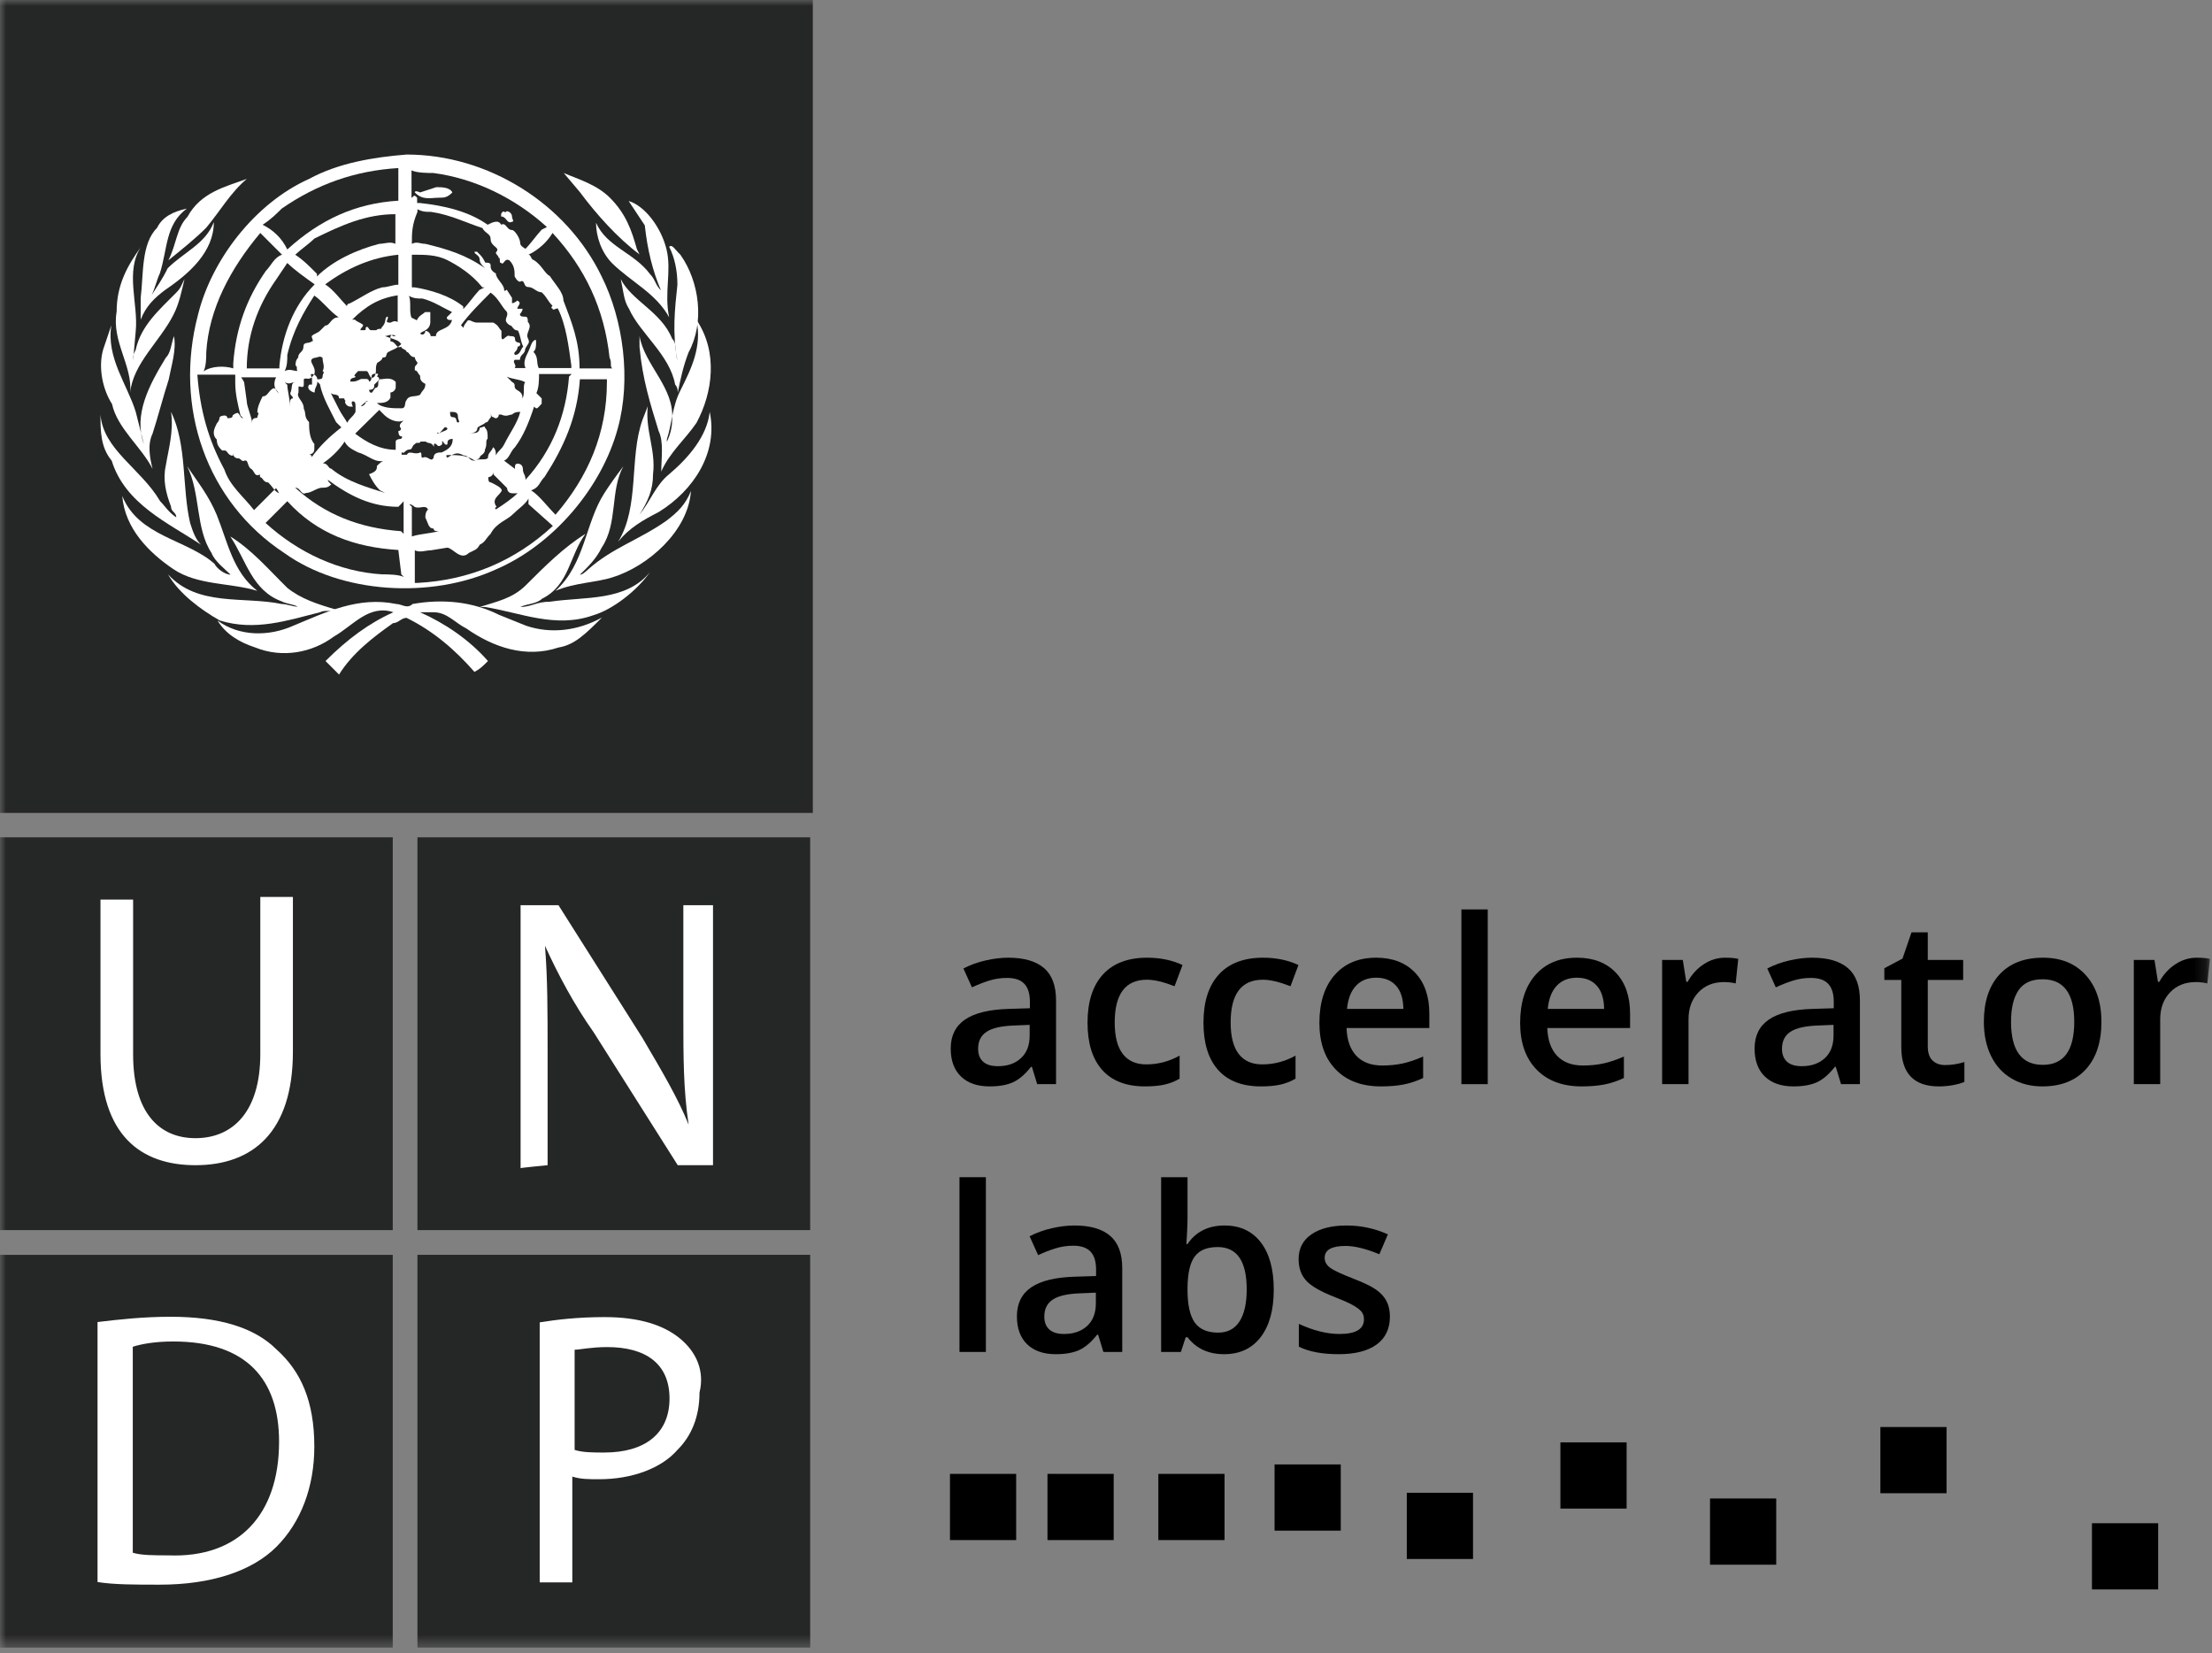 <?xml version="1.0" encoding="UTF-8"?>
<svg width="182px" height="136px" viewBox="0 0 182 136" version="1.1" xmlns="http://www.w3.org/2000/svg" xmlns:xlink="http://www.w3.org/1999/xlink">
    <rect x="0" y="0" width="182" height="136" fill="#808080" stroke="none"/>
    <!-- Generator: Sketch 52.3 (67297) - http://www.bohemiancoding.com/sketch -->
    <title>Group 60</title>
    <desc>Created with Sketch.</desc>
    <defs>
        <polygon id="path-1" points="0 135.547 181.831 135.547 181.831 0 0 0"></polygon>
    </defs>
    <g id="Karakoram-Web-Design" stroke="none" stroke-width="1" fill="none" fill-rule="evenodd">
        <g id="KARAKORAM-PROJECTS" transform="translate(-1105, -1895)">
            <g id="Group-60" transform="translate(1105, 1895)">
                <path d="M82.105,87.714 C82.893,87.714 83.526,87.494 84.003,87.053 C84.48,86.613 84.719,85.995 84.719,85.201 L84.719,84.314 L83.407,84.369 C82.385,84.406 81.641,84.577 81.176,84.882 C80.711,85.187 80.479,85.654 80.479,86.282 C80.479,86.738 80.614,87.09 80.885,87.34 C81.156,87.589 81.563,87.714 82.105,87.714 Z M85.338,89.192 L84.904,87.769 L84.83,87.769 C84.337,88.391 83.842,88.815 83.343,89.04 C82.844,89.264 82.203,89.377 81.421,89.377 C80.417,89.377 79.633,89.106 79.07,88.564 C78.506,88.022 78.224,87.255 78.224,86.263 C78.224,85.21 78.615,84.416 79.398,83.88 C80.18,83.344 81.371,83.051 82.973,83.002 L84.738,82.947 L84.738,82.401 C84.738,81.749 84.585,81.261 84.281,80.937 C83.975,80.614 83.503,80.452 82.862,80.452 C82.339,80.452 81.837,80.529 81.356,80.683 C80.876,80.837 80.414,81.019 79.97,81.228 L79.268,79.676 C79.823,79.387 80.429,79.167 81.088,79.016 C81.747,78.865 82.369,78.789 82.954,78.789 C84.254,78.789 85.235,79.073 85.897,79.639 C86.559,80.206 86.89,81.096 86.89,82.309 L86.89,89.192 L85.338,89.192 Z" id="Fill-1" fill="#000000"></path>
                <path d="M94.211,89.377 C92.665,89.377 91.49,88.926 90.686,88.023 C89.883,87.121 89.481,85.826 89.481,84.138 C89.481,82.42 89.901,81.099 90.743,80.175 C91.582,79.251 92.798,78.789 94.387,78.789 C95.465,78.789 96.434,78.989 97.297,79.39 L96.641,81.136 C95.723,80.779 94.966,80.6 94.368,80.6 C92.6,80.6 91.717,81.773 91.717,84.12 C91.717,85.265 91.937,86.126 92.377,86.702 C92.817,87.278 93.463,87.566 94.313,87.566 C95.28,87.566 96.195,87.326 97.056,86.845 L97.056,88.739 C96.668,88.967 96.254,89.13 95.814,89.229 C95.374,89.327 94.84,89.377 94.211,89.377" id="Fill-3" fill="#000000"></path>
                <path d="M103.75,89.377 C102.204,89.377 101.029,88.926 100.225,88.023 C99.422,87.121 99.02,85.826 99.02,84.138 C99.02,82.42 99.44,81.099 100.281,80.175 C101.121,79.251 102.337,78.789 103.926,78.789 C105.003,78.789 105.973,78.989 106.836,79.39 L106.18,81.136 C105.262,80.779 104.505,80.6 103.907,80.6 C102.139,80.6 101.256,81.773 101.256,84.12 C101.256,85.265 101.476,86.126 101.916,86.702 C102.356,87.278 103.002,87.566 103.852,87.566 C104.819,87.566 105.733,87.326 106.595,86.845 L106.595,88.739 C106.207,88.967 105.793,89.13 105.353,89.229 C104.912,89.327 104.378,89.377 103.75,89.377" id="Fill-5" fill="#000000"></path>
                <path d="M113.233,80.434 C112.543,80.434 111.99,80.652 111.575,81.09 C111.159,81.527 110.91,82.164 110.831,83.002 L115.469,83.002 C115.456,82.158 115.252,81.519 114.859,81.085 C114.465,80.651 113.922,80.434 113.233,80.434 M113.63,89.377 C112.04,89.377 110.798,88.913 109.902,87.986 C109.006,87.059 108.558,85.783 108.558,84.157 C108.558,82.488 108.973,81.176 109.805,80.221 C110.636,79.267 111.779,78.789 113.233,78.789 C114.581,78.789 115.647,79.199 116.43,80.018 C117.211,80.837 117.603,81.964 117.603,83.399 L117.603,84.573 L110.793,84.573 C110.825,85.564 111.093,86.327 111.597,86.859 C112.102,87.392 112.814,87.658 113.731,87.658 C114.335,87.658 114.897,87.601 115.418,87.487 C115.938,87.374 116.496,87.184 117.094,86.919 L117.094,88.684 C116.564,88.936 116.029,89.115 115.487,89.22 C114.945,89.324 114.326,89.377 113.63,89.377" id="Fill-7" fill="#000000"></path>
                <mask id="mask-2" fill="white">
                    <use xlink:href="#path-1"></use>
                </mask>
                <g id="Clip-10"></g>
                <polygon id="Fill-9" fill="#000000" mask="url(#mask-2)" points="120.24 89.192 122.41 89.192 122.41 74.817 120.24 74.817"></polygon>
                <path d="M129.75,80.434 C129.06,80.434 128.508,80.652 128.092,81.09 C127.676,81.527 127.428,82.164 127.348,83.002 L131.986,83.002 C131.973,82.158 131.77,81.519 131.376,81.085 C130.982,80.651 130.44,80.434 129.75,80.434 M130.148,89.377 C128.558,89.377 127.316,88.913 126.42,87.986 C125.524,87.059 125.075,85.783 125.075,84.157 C125.075,82.488 125.491,81.176 126.323,80.221 C127.154,79.267 128.297,78.789 129.75,78.789 C131.099,78.789 132.165,79.199 132.947,80.018 C133.729,80.837 134.12,81.964 134.12,83.399 L134.12,84.573 L127.311,84.573 C127.342,85.564 127.61,86.327 128.115,86.859 C128.62,87.392 129.331,87.658 130.249,87.658 C130.853,87.658 131.415,87.601 131.935,87.487 C132.456,87.374 133.014,87.184 133.612,86.919 L133.612,88.684 C133.082,88.936 132.547,89.115 132.005,89.22 C131.463,89.324 130.844,89.377 130.148,89.377" id="Fill-11" fill="#000000" mask="url(#mask-2)"></path>
                <path d="M141.94,78.789 C142.377,78.789 142.738,78.82 143.021,78.882 L142.809,80.905 C142.5,80.831 142.18,80.794 141.847,80.794 C140.98,80.794 140.275,81.077 139.737,81.644 C139.198,82.211 138.929,82.947 138.929,83.852 L138.929,89.192 L136.757,89.192 L136.757,78.974 L138.457,78.974 L138.744,80.776 L138.855,80.776 C139.193,80.166 139.636,79.682 140.18,79.325 C140.725,78.968 141.312,78.789 141.94,78.789" id="Fill-12" fill="#000000" mask="url(#mask-2)"></path>
                <path d="M148.245,87.714 C149.033,87.714 149.666,87.494 150.144,87.053 C150.621,86.613 150.86,85.995 150.86,85.201 L150.86,84.314 L149.548,84.369 C148.526,84.406 147.781,84.577 147.317,84.882 C146.852,85.187 146.619,85.654 146.619,86.282 C146.619,86.738 146.755,87.09 147.026,87.34 C147.297,87.589 147.703,87.714 148.245,87.714 Z M151.479,89.192 L151.045,87.769 L150.97,87.769 C150.478,88.391 149.982,88.815 149.483,89.04 C148.984,89.264 148.343,89.377 147.562,89.377 C146.557,89.377 145.774,89.106 145.21,88.564 C144.647,88.022 144.365,87.255 144.365,86.263 C144.365,85.21 144.756,84.416 145.538,83.88 C146.32,83.344 147.512,83.051 149.113,83.002 L150.878,82.947 L150.878,82.401 C150.878,81.749 150.726,81.261 150.421,80.937 C150.116,80.614 149.643,80.452 149.003,80.452 C148.479,80.452 147.977,80.529 147.497,80.683 C147.016,80.837 146.554,81.019 146.111,81.228 L145.409,79.676 C145.963,79.387 146.57,79.167 147.229,79.016 C147.888,78.865 148.51,78.789 149.095,78.789 C150.395,78.789 151.376,79.073 152.038,79.639 C152.7,80.206 153.031,81.096 153.031,82.309 L153.031,89.192 L151.479,89.192 Z" id="Fill-13" fill="#000000" mask="url(#mask-2)"></path>
                <path d="M160.038,87.621 C160.568,87.621 161.097,87.538 161.627,87.372 L161.627,89.007 C161.387,89.112 161.077,89.199 160.698,89.27 C160.319,89.341 159.927,89.377 159.521,89.377 C157.463,89.377 156.435,88.293 156.435,86.124 L156.435,80.618 L155.04,80.618 L155.04,79.657 L156.536,78.863 L157.276,76.701 L158.615,76.701 L158.615,78.974 L161.525,78.974 L161.525,80.618 L158.615,80.618 L158.615,86.088 C158.615,86.611 158.746,86.998 159.007,87.247 C159.269,87.496 159.613,87.621 160.038,87.621" id="Fill-14" fill="#000000" mask="url(#mask-2)"></path>
                <path d="M165.465,84.065 C165.465,86.424 166.336,87.603 168.079,87.603 C169.804,87.603 170.666,86.424 170.666,84.065 C170.666,81.731 169.798,80.563 168.061,80.563 C167.149,80.563 166.489,80.865 166.079,81.469 C165.669,82.072 165.465,82.938 165.465,84.065 M172.902,84.065 C172.902,85.734 172.474,87.036 171.618,87.973 C170.762,88.909 169.57,89.377 168.042,89.377 C167.087,89.377 166.244,89.161 165.511,88.73 C164.778,88.299 164.214,87.68 163.82,86.873 C163.426,86.066 163.229,85.13 163.229,84.065 C163.229,82.408 163.654,81.115 164.504,80.184 C165.354,79.254 166.552,78.789 168.098,78.789 C169.576,78.789 170.746,79.265 171.608,80.217 C172.471,81.168 172.902,82.451 172.902,84.065" id="Fill-15" fill="#000000" mask="url(#mask-2)"></path>
                <path d="M180.75,78.789 C181.187,78.789 181.548,78.82 181.831,78.882 L181.618,80.905 C181.31,80.831 180.99,80.794 180.657,80.794 C179.789,80.794 179.085,81.077 178.547,81.644 C178.008,82.211 177.738,82.947 177.738,83.852 L177.738,89.192 L175.567,89.192 L175.567,78.974 L177.267,78.974 L177.553,80.776 L177.664,80.776 C178.003,80.166 178.445,79.682 178.99,79.325 C179.535,78.968 180.122,78.789 180.75,78.789" id="Fill-16" fill="#000000" mask="url(#mask-2)"></path>
                <polygon id="Fill-17" fill="#000000" mask="url(#mask-2)" points="78.945 111.223 81.116 111.223 81.116 96.847 78.945 96.847"></polygon>
                <path d="M87.55,109.745 C88.338,109.745 88.971,109.525 89.449,109.084 C89.926,108.644 90.165,108.026 90.165,107.232 L90.165,106.345 L88.853,106.4 C87.831,106.437 87.086,106.608 86.622,106.913 C86.157,107.218 85.924,107.685 85.924,108.313 C85.924,108.769 86.06,109.121 86.331,109.371 C86.602,109.62 87.008,109.745 87.55,109.745 Z M90.784,111.223 L90.35,109.8 L90.275,109.8 C89.783,110.422 89.287,110.846 88.788,111.071 C88.289,111.295 87.648,111.408 86.867,111.408 C85.862,111.408 85.079,111.137 84.515,110.595 C83.952,110.053 83.67,109.286 83.67,108.294 C83.67,107.241 84.061,106.447 84.843,105.911 C85.625,105.375 86.817,105.082 88.418,105.033 L90.183,104.978 L90.183,104.432 C90.183,103.78 90.031,103.292 89.726,102.968 C89.421,102.645 88.948,102.483 88.308,102.483 C87.784,102.483 87.282,102.56 86.802,102.714 C86.321,102.868 85.859,103.05 85.416,103.259 L84.714,101.707 C85.268,101.418 85.875,101.198 86.534,101.047 C87.193,100.896 87.815,100.82 88.4,100.82 C89.7,100.82 90.681,101.104 91.343,101.67 C92.005,102.237 92.336,103.127 92.336,104.34 L92.336,111.223 L90.784,111.223 Z" id="Fill-18" fill="#000000" mask="url(#mask-2)"></path>
                <path d="M100.193,102.594 C99.318,102.594 98.688,102.851 98.304,103.365 C97.918,103.88 97.72,104.741 97.707,105.948 L97.707,106.096 C97.707,107.34 97.905,108.241 98.299,108.798 C98.693,109.355 99.336,109.634 100.23,109.634 C100.999,109.634 101.583,109.329 101.98,108.719 C102.378,108.11 102.577,107.229 102.577,106.077 C102.577,103.755 101.782,102.594 100.193,102.594 M100.756,100.82 C102.031,100.82 103.024,101.282 103.736,102.206 C104.447,103.13 104.803,104.427 104.803,106.096 C104.803,107.771 104.443,109.075 103.722,110.008 C103.001,110.941 102,111.408 100.719,111.408 C99.426,111.408 98.422,110.943 97.707,110.013 L97.559,110.013 L97.162,111.223 L95.536,111.223 L95.536,96.848 L97.707,96.848 L97.707,100.266 C97.707,100.519 97.695,100.894 97.67,101.393 C97.646,101.892 97.627,102.209 97.615,102.345 L97.707,102.345 C98.397,101.328 99.413,100.82 100.756,100.82" id="Fill-19" fill="#000000" mask="url(#mask-2)"></path>
                <path d="M114.359,108.313 C114.359,109.311 113.996,110.076 113.269,110.609 C112.542,111.142 111.501,111.408 110.146,111.408 C108.785,111.408 107.692,111.202 106.867,110.789 L106.867,108.914 C108.068,109.468 109.185,109.745 110.22,109.745 C111.557,109.745 112.225,109.342 112.225,108.535 C112.225,108.276 112.151,108.061 112.003,107.888 C111.855,107.716 111.612,107.537 111.273,107.352 C110.935,107.167 110.464,106.958 109.86,106.724 C108.683,106.268 107.888,105.813 107.472,105.357 C107.056,104.901 106.848,104.31 106.848,103.583 C106.848,102.709 107.201,102.029 107.906,101.546 C108.611,101.062 109.57,100.821 110.784,100.821 C111.985,100.821 113.121,101.064 114.193,101.55 L113.491,103.186 C112.388,102.73 111.461,102.502 110.71,102.502 C109.564,102.502 108.992,102.829 108.992,103.481 C108.992,103.802 109.141,104.073 109.44,104.294 C109.738,104.516 110.39,104.821 111.393,105.209 C112.237,105.535 112.85,105.834 113.232,106.105 C113.614,106.376 113.897,106.689 114.082,107.043 C114.267,107.397 114.359,107.821 114.359,108.313" id="Fill-20" fill="#000000" mask="url(#mask-2)"></path>
                <polygon id="Fill-21" fill="#252726" mask="url(#mask-2)" points="0 101.2 32.315 101.2 32.315 68.885 0 68.885"></polygon>
                <path d="M8.268,74.009 L8.268,86.723 C8.268,93.419 11.603,95.859 16.076,95.859 C20.766,95.859 24.1,93.175 24.1,86.506 L24.1,73.792 L21.417,73.792 L21.417,86.723 C21.417,91.413 19.194,93.636 16.076,93.636 C13.175,93.636 10.952,91.63 10.952,86.723 L10.952,74.009 L8.268,74.009 Z" id="Fill-22" fill="#FFFFFF" mask="url(#mask-2)"></path>
                <polygon id="Fill-23" fill="#252726" mask="url(#mask-2)" points="34.347 101.2 66.662 101.2 66.662 68.885 34.347 68.885"></polygon>
                <path d="M45.056,95.859 L45.056,86.723 C45.056,83.144 45.056,80.488 44.839,77.804 C45.95,80.244 47.279,82.711 48.851,84.934 L55.764,95.859 L58.665,95.859 L58.665,74.469 L56.225,74.469 L56.225,83.605 C56.225,86.94 56.225,89.624 56.659,92.524 C55.764,90.301 54.436,88.078 52.863,85.395 L45.95,74.469 L42.833,74.469 L42.833,96.103 C42.806,96.076 45.056,95.859 45.056,95.859" id="Fill-24" fill="#FFFFFF" mask="url(#mask-2)"></path>
                <polygon id="Fill-25" fill="#252726" mask="url(#mask-2)" points="34.347 135.547 66.662 135.547 66.662 103.233 34.347 103.233"></polygon>
                <path d="M55.981,110.145 C54.653,109.034 52.647,108.356 49.746,108.356 C47.523,108.356 45.734,108.573 44.406,108.79 L44.406,130.179 L47.089,130.179 L47.089,121.477 C47.767,121.694 48.418,121.694 49.312,121.694 C51.996,121.694 54.436,120.799 55.764,119.254 C56.876,118.143 57.554,116.57 57.554,114.564 C57.987,112.802 57.309,111.257 55.981,110.145" id="Fill-26" fill="#FFFFFF" mask="url(#mask-2)"></path>
                <path d="M0,135.547 L32.315,135.547 L32.315,103.233 L0,103.233 L0,135.547 Z M49.719,119.498 C48.825,119.498 47.929,119.498 47.279,119.281 L47.279,111.04 C47.712,111.04 48.607,110.823 49.962,110.823 C53.08,110.823 55.087,112.151 55.087,115.052 C55.087,117.926 53.08,119.498 49.719,119.498 Z" id="Fill-27" fill="#252726" mask="url(#mask-2)"></path>
                <path d="M22.745,111.013 C20.956,109.224 18.055,108.329 14.043,108.329 C11.82,108.329 9.814,108.546 8.025,108.763 L8.025,130.152 C9.353,130.369 11.142,130.369 13.148,130.369 C17.377,130.369 20.739,129.258 22.745,127.252 C24.751,125.246 25.862,122.345 25.862,119.011 C25.862,115.269 24.751,112.802 22.745,111.013" id="Fill-28" fill="#FFFFFF" mask="url(#mask-2)"></path>
                <path d="M0,66.879 L66.879,66.879 L66.879,0 L0,0 L0,66.879 Z M13.826,127.957 C12.714,127.957 11.602,127.957 10.925,127.74 L10.925,110.796 C11.602,110.579 12.714,110.362 14.259,110.362 C20.278,110.362 22.962,113.48 22.962,118.603 C22.962,124.622 19.627,128.201 13.826,127.957 Z" id="Fill-29" fill="#252726" mask="url(#mask-2)"></path>
                <path d="M57.309,34.781 C56.415,36.11 55.087,37.221 54.409,38.793 C54.409,37.682 54.626,36.354 54.192,35.459 C53.514,33.236 52.863,31.23 52.619,28.546 L52.619,27.652 C53.053,30.091 55.52,31.881 55.303,34.564 C55.303,35.242 55.087,35.893 54.87,36.354 L54.87,36.137 C55.303,34.808 55.303,33.453 55.981,32.125 C56.876,30.335 57.77,28.546 57.309,26.323 C59.099,28.98 58.638,32.314 57.309,34.781" id="Fill-30" fill="#FFFFFF" mask="url(#mask-2)"></path>
                <path d="M55.981,20.955 C57.554,23.178 57.987,26.54 56.659,28.98 C56.225,30.091 55.981,31.203 55.764,32.314 C55.764,32.097 55.764,31.88 55.548,31.636 C55.114,29.196 52.647,27.407 51.752,25.401 C51.318,24.723 51.318,24.073 51.075,22.961 C51.969,24.75 54.409,25.645 55.304,27.868 C55.737,28.302 55.52,28.98 55.737,29.657 C55.304,27.434 55.52,25.428 55.737,23.422 C55.737,22.311 55.52,21.199 55.059,20.305 C55.304,20.06 55.52,20.521 55.981,20.955" id="Fill-31" fill="#FFFFFF" mask="url(#mask-2)"></path>
                <path d="M54.842,20.522 C55.276,22.311 54.625,24.1 55.059,26.106 C53.948,24.1 51.941,23.206 50.369,21.66 C49.475,20.766 49.041,19.438 49.041,18.326 C49.936,20.332 52.159,20.766 53.487,22.555 C53.92,22.989 53.92,23.45 54.381,23.883 C53.704,22.311 53.27,20.549 53.053,18.543 L51.725,16.537 C53.08,16.943 54.409,18.733 54.842,20.522" id="Fill-32" fill="#FFFFFF" mask="url(#mask-2)"></path>
                <path d="M20.305,14.72 C18.977,15.832 18.082,17.404 16.97,18.732 C16.076,19.627 14.964,20.522 13.853,21.416 C14.531,20.088 14.531,18.732 15.425,17.838 C16.51,15.832 18.516,15.371 20.305,14.72 M25.429,14.72 C27.869,13.392 30.769,12.931 33.453,12.714 C40.149,12.714 46.601,16.726 49.502,22.744 C51.291,26.323 51.941,31.23 50.83,35.242 C49.502,40.149 45.49,44.839 40.8,46.845 C35.459,49.285 28.086,48.851 23.422,45.516 C16.97,41.287 14.287,33.48 16.293,25.889 C17.404,21.389 20.956,16.726 25.429,14.72 M50.18,16.265 C51.508,17.594 51.969,18.949 52.402,20.494 L52.619,20.928 C50.83,19.6 49.041,17.594 47.712,15.804 L46.384,14.232 C47.496,14.72 49.068,15.154 50.18,16.265" id="Fill-33" fill="#FFFFFF" mask="url(#mask-2)"></path>
                <path d="M12.931,18.733 C13.365,17.837 14.259,17.404 15.371,17.16 C13.582,18.488 13.799,20.494 13.148,22.5 C12.931,22.934 12.714,23.829 12.47,24.29 C12.904,23.612 13.365,22.962 13.799,22.067 C15.127,20.738 16.916,20.061 17.594,18.271 C17.594,20.712 15.588,22.5 13.582,23.856 C12.687,24.534 12.009,25.184 11.576,26.296 L11.576,24.506 C11.82,22.527 11.603,20.061 12.931,18.733" id="Fill-34" fill="#FFFFFF" mask="url(#mask-2)"></path>
                <path d="M9.597,25.645 C9.597,23.422 10.491,21.85 11.603,20.305 C10.274,22.311 11.386,24.995 11.169,27.218 L10.952,29.657 C10.952,29.224 10.952,29.224 11.169,28.763 C11.603,26.757 13.175,25.428 14.503,24.073 C14.937,23.639 14.937,23.395 15.181,22.961 C14.964,23.856 14.748,24.968 14.287,25.862 C13.175,28.085 10.952,29.874 10.708,32.314 C10.925,30.091 9.163,28.085 9.597,25.645" id="Fill-35" fill="#FFFFFF" mask="url(#mask-2)"></path>
                <path d="M8.485,28.763 L9.163,26.757 C8.729,29.44 10.491,31.664 11.169,33.887 L11.847,36.57 C10.952,34.13 12.28,31.664 13.636,29.44 C14.07,29.007 14.07,28.329 14.313,27.651 C14.531,28.763 14.097,30.091 13.88,31.23 C13.446,32.558 12.985,34.347 12.552,35.676 C12.118,36.57 12.334,37.682 12.552,38.576 C11.657,36.787 9.651,35.242 9.217,33.236 C8.485,32.097 8.051,30.308 8.485,28.763" id="Fill-36" fill="#FFFFFF" mask="url(#mask-2)"></path>
                <path d="M8.268,34.103 C8.486,37.004 11.603,38.549 13.175,41.233 C13.609,41.667 13.853,42.128 14.504,42.562 C14.504,42.128 14.07,42.128 14.07,41.667 C13.636,40.555 13.392,39.444 13.636,38.332 C13.853,37.004 14.314,35.432 14.07,33.886 C15.398,36.57 14.965,40.122 15.642,43.022 C15.859,43.7 16.076,44.351 16.537,44.812 C13.853,43.022 10.301,41.477 9.19,37.899 C8.268,36.787 8.268,35.459 8.268,34.103" id="Fill-37" fill="#FFFFFF" mask="url(#mask-2)"></path>
                <path d="M10.058,40.799 C11.386,44.134 15.398,44.378 17.648,46.384 C17.865,46.818 18.543,47.278 18.977,47.278 C18.543,46.845 17.648,46.167 17.404,45.489 C16.076,43.483 16.51,40.582 15.398,38.36 C16.293,39.688 17.188,40.799 17.838,42.372 C18.733,44.595 19.167,47.062 21.172,48.607 C18.949,47.929 16.266,48.173 14.259,46.818 C12.254,45.462 10.275,43.483 10.058,40.799" id="Fill-38" fill="#FFFFFF" mask="url(#mask-2)"></path>
                <path d="M13.826,47.252 C16.266,49.936 20.061,49.041 23.179,49.692 C23.612,49.692 24.073,49.908 24.507,49.908 C24.073,49.692 23.612,49.692 23.179,49.475 C20.739,48.58 20.278,46.14 18.949,44.134 C20.739,45.246 22.067,46.818 23.639,48.363 C24.751,49.258 26.079,49.692 27.651,50.152 C27.218,50.369 26.757,50.152 26.323,50.369 C23.639,51.047 20.982,51.942 18.082,51.047 C16.51,50.152 14.72,48.824 13.826,47.252" id="Fill-39" fill="#FFFFFF" mask="url(#mask-2)"></path>
                <path d="M45.95,53.27 C43.267,54.164 40.61,53.27 38.36,51.697 C37.465,51.264 36.788,50.369 35.676,50.369 L34.565,50.369 C36.571,51.264 38.577,52.592 40.149,54.381 C39.715,54.815 39.471,55.059 39.038,55.276 C37.465,53.487 35.703,51.941 33.453,50.83 C33.019,50.83 32.775,51.264 32.341,51.264 C30.769,52.375 29.007,53.703 27.896,55.493 L26.784,54.381 C28.573,52.592 30.362,51.264 32.369,50.369 C30.362,49.691 29.034,51.48 27.462,52.375 C25.672,53.703 23.233,54.164 21.01,53.27 C19.681,52.836 18.57,52.158 17.892,51.047 C19.681,52.375 22.121,52.375 24.127,51.48 C26.811,50.369 29.468,49.041 32.613,49.691 C33.046,49.691 33.507,50.125 33.941,49.691 C36.381,49.258 38.848,49.474 41.071,50.586 L43.294,51.48 C45.3,52.158 47.523,51.914 49.529,50.803 C48.173,52.158 47.279,53.053 45.95,53.27" id="Fill-40" fill="#FFFFFF" mask="url(#mask-2)"></path>
                <path d="M48.824,50.613 C45.707,51.725 42.806,50.396 39.905,49.936 L39.471,49.936 C40.8,49.502 42.155,49.258 43.267,48.146 C44.839,46.574 46.384,45.029 48.173,43.917 C46.845,45.707 46.845,48.146 44.595,49.258 C44.161,49.692 43.267,49.692 42.806,49.936 C43.7,49.936 44.134,49.502 45.246,49.502 C48.147,49.068 51.481,49.502 53.487,47.062 C52.402,48.607 50.397,50.152 48.824,50.613" id="Fill-41" fill="#FFFFFF" mask="url(#mask-2)"></path>
                <path d="M50.397,47.495 C49.068,47.929 47.279,47.929 45.707,48.607 C48.147,46.384 48.147,43.022 49.719,40.582 C50.153,39.905 50.614,39.254 51.291,38.36 C50.18,40.366 50.858,43.049 49.502,45.056 C49.068,45.95 48.39,46.628 47.713,47.278 C47.929,47.278 48.147,47.062 48.39,46.845 C50.397,45.056 52.619,44.405 54.843,42.832 C55.737,42.155 56.415,41.504 56.849,40.393 C56.632,43.7 53.297,46.601 50.397,47.495" id="Fill-42" fill="#FFFFFF" mask="url(#mask-2)"></path>
                <path d="M54.192,42.128 C52.864,42.805 51.752,43.456 50.858,44.568 C52.647,41.667 51.752,37.655 52.864,34.537 L53.297,33.426 C53.08,35.432 53.974,37.004 53.731,39.01 C53.731,40.339 53.297,41.233 52.619,42.345 C53.514,41.233 53.948,39.905 55.059,39.01 C56.632,37.682 58.177,35.893 58.394,33.887 C59.099,37.221 57.093,40.339 54.192,42.128" id="Fill-43" fill="#FFFFFF" mask="url(#mask-2)"></path>
                <path d="M32.775,41.694 C30.552,41.694 28.763,40.799 26.973,39.471 C26.973,39.688 27.408,39.905 27.191,39.905 C26.973,40.122 26.757,40.122 26.513,40.122 C26.079,40.122 25.618,40.556 25.184,40.556 C24.751,40.772 24.751,40.122 24.29,40.122 C26.73,42.345 29.63,43.456 32.992,43.7 L33.209,43.917 L33.209,41.233 C33.236,41.233 32.775,41.694 32.775,41.694 Z M30.119,32.992 C30.119,33.209 29.902,33.426 29.684,33.426 C29.902,33.209 30.119,32.992 30.362,32.992 L30.119,32.992 Z M28.329,32.775 C28.112,32.775 28.112,32.775 28.329,32.775 L27.895,32.775 C27.895,32.341 27.462,32.558 27.218,32.341 L27.895,33.67 C28.112,34.103 28.329,34.348 28.573,34.781 C28.79,34.348 29.007,34.348 29.251,33.887 L29.251,33.453 C29.251,33.236 29.251,33.019 29.034,33.019 C28.817,33.019 29.034,33.453 29.034,33.453 L28.817,33.453 C28.6,33.453 28.383,33.236 28.383,33.019 C28.546,32.992 28.329,32.992 28.329,32.775 Z M29.224,35.676 C30.119,36.354 31.23,37.004 32.558,37.004 L32.558,36.327 C32.558,36.11 32.992,36.11 32.992,36.11 C32.992,36.11 33.209,35.893 32.992,35.893 C32.775,35.893 32.775,35.459 32.775,35.459 C32.775,35.459 32.992,35.459 32.992,35.242 C32.775,35.025 32.992,34.808 32.992,34.808 L33.209,34.591 C32.775,34.808 32.098,34.591 31.637,34.158 L31.203,33.724 L29.224,35.676 Z M32.775,45.246 C29.197,45.029 26.079,43.917 23.639,41.233 L21.85,43.023 C24.534,45.462 27.869,47.035 31.447,47.252 C31.881,47.252 32.775,47.252 33.236,47.468 L33.019,47.252 L32.775,45.246 Z M38.143,37.465 C38.577,37.465 38.577,37.899 39.037,37.899 C39.471,37.682 39.932,37.899 40.149,37.682 C40.149,37.248 40.366,37.248 40.582,36.787 C40.8,37.004 40.8,37.221 40.8,37.465 C41.016,37.031 41.233,37.031 41.477,36.57 C41.911,35.676 42.589,34.781 42.806,33.887 C42.589,33.887 42.372,33.887 42.128,34.103 C41.911,34.103 41.694,34.32 41.233,34.103 L41.043,34.103 C41.043,34.32 40.827,34.537 40.61,34.32 C40.393,34.32 40.393,34.103 40.393,33.887 L40.393,34.32 C40.176,34.537 40.176,34.754 39.959,34.754 C39.742,34.971 39.525,34.971 39.282,35.188 C39.282,35.622 38.848,35.622 38.604,35.622 L39.037,35.622 C39.471,35.622 39.471,35.188 39.471,35.188 C39.688,35.188 39.905,34.971 39.905,35.188 C40.122,35.405 40.122,35.622 40.122,36.082 C39.905,36.299 40.122,36.516 39.905,36.977 C39.905,37.411 39.471,37.411 39.471,37.655 C39.254,37.872 39.037,37.872 39.037,37.872 C38.36,37.438 37.709,37.438 36.814,37.438 C36.814,37.438 36.598,37.438 36.814,37.655 C37.465,37.221 37.682,37.221 38.143,37.465 Z M41.694,30.986 L42.128,31.42 C42.561,31.637 42.128,31.853 42.561,32.097 C42.995,32.341 42.995,32.531 42.995,32.992 L42.995,32.775 C43.212,32.341 42.995,31.664 43.212,31.447 C42.806,31.203 42.155,31.203 41.694,30.986 Z M36.137,35.676 C36.353,35.459 36.814,35.459 36.814,35.242 C36.571,34.998 36.571,35.215 36.137,35.676 C35.893,35.459 35.893,35.676 36.137,35.676 Z M20.088,31.447 L20.305,33.019 C20.305,33.453 20.739,34.348 20.739,34.808 C20.739,34.591 20.739,34.375 21.172,34.375 C21.172,34.158 21.389,33.941 21.172,33.941 C21.172,33.507 21.389,33.046 21.606,32.612 C22.04,32.612 22.04,32.179 22.501,31.935 C22.718,31.935 22.934,32.369 22.934,32.369 C22.501,31.935 22.501,31.474 22.718,31.04 L19.817,31.04 C19.844,30.986 20.088,31.447 20.088,31.447 Z M36.787,21.389 C35.893,20.955 34.998,20.955 33.887,20.955 L33.887,23.639 L34.103,23.639 C35.432,23.856 37.004,24.317 38.116,25.212 L38.116,25.428 C38.549,24.995 39.01,24.317 39.444,23.856 L39.878,23.639 L39.688,23.639 C38.793,22.528 37.682,21.85 36.787,21.389 Z M37.031,33.887 C37.031,34.103 37.031,34.32 37.248,34.32 C37.682,34.32 37.465,34.754 37.682,34.754 C37.899,34.754 37.682,34.537 37.682,34.32 C37.682,33.887 37.465,33.887 37.031,33.887 C37.248,33.887 37.248,33.887 37.031,33.887 C37.248,33.67 37.248,33.67 37.031,33.887 Z M34.564,37.221 C34.781,37.221 34.564,37.655 34.781,37.655 C35.215,37.438 35.459,38.089 35.676,37.655 C35.676,37.221 36.11,37.221 36.353,37.221 C36.787,37.004 37.248,36.787 37.248,36.11 C36.814,36.11 36.814,36.327 36.814,36.543 C36.598,36.76 36.381,36.11 36.381,36.327 L36.381,36.543 C35.947,36.977 35.947,36.327 35.703,36.543 L35.703,36.76 C35.486,36.327 35.269,36.543 35.025,36.327 L34.592,36.327 C34.592,36.543 34.158,36.327 34.158,36.543 C33.941,36.543 33.941,36.977 33.724,36.977 C33.29,36.977 33.29,37.411 33.046,37.194 L33.046,37.411 L33.48,37.411 C33.67,37.004 34.131,37.465 34.564,37.221 Z M33.887,44.134 C34.564,43.917 35.215,43.917 36.11,43.7 C35.893,43.7 35.676,43.7 35.676,43.483 C35.242,43.483 35.242,43.05 34.998,42.589 C34.998,42.372 34.998,42.155 35.215,41.911 C34.998,41.477 34.537,41.911 34.103,41.694 C34.103,41.694 33.887,41.477 33.67,41.477 L33.887,41.694 L33.887,44.134 Z M41.694,25.645 C41.26,25.212 41.016,24.534 40.366,24.073 C39.471,24.968 38.577,25.862 37.926,26.757 L38.143,26.974 C38.143,26.757 38.36,26.54 38.36,26.54 C38.577,26.106 38.793,26.54 39.254,26.54 L40.582,26.54 C41.016,26.757 41.016,26.974 41.26,27.218 L41.26,27.652 C41.26,28.329 41.694,27.434 41.938,27.652 C42.155,27.652 42.372,27.652 42.372,27.868 C42.372,28.302 42.806,28.085 42.806,28.302 C42.806,28.519 42.589,28.519 42.589,28.519 C42.589,28.953 42.155,28.953 42.372,29.197 C42.806,29.197 42.806,28.763 43.05,28.519 C42.833,28.085 42.833,27.624 42.616,27.191 C42.182,27.191 42.182,26.757 41.938,26.757 C41.26,26.296 41.911,26.079 41.694,25.645 Z M43.944,33.453 C43.511,34.781 43.05,35.893 42.372,36.787 C41.938,37.221 41.938,37.682 41.477,37.899 L42.372,38.577 L42.372,38.36 C42.372,38.36 42.372,38.143 42.589,38.143 C43.022,38.143 43.022,38.577 43.022,38.577 C43.022,39.01 43.239,39.01 43.239,39.471 C45.462,37.031 46.574,34.131 46.818,30.986 L47.035,30.769 L44.351,30.769 C44.351,31.203 44.351,31.881 44.134,32.341 L44.568,32.775 L44.568,33.209 C44.161,33.67 44.161,33.67 43.944,33.453 Z M34.564,27.434 C34.781,27.652 34.998,27.434 34.998,27.218 C35.215,27.218 35.432,27.434 35.432,27.652 L35.866,27.652 C35.866,26.974 36.977,27.218 37.194,26.323 L36.977,26.323 C36.977,26.323 36.76,26.323 36.76,26.106 L37.194,25.673 C36.299,25.239 35.621,24.778 34.754,24.561 C34.32,24.561 34.077,24.561 33.642,24.344 C33.86,24.778 33.642,25.673 33.86,26.133 L34.293,26.35 C34.51,25.916 34.727,25.916 34.971,25.673 L35.405,25.673 L35.405,26.35 C35.459,27.191 34.781,27.191 34.564,27.434 Z M40.8,41.911 C41.477,41.477 42.128,41.017 42.589,40.583 L42.155,40.583 C41.721,40.583 41.721,40.149 41.721,40.149 L40.61,39.038 L40.61,38.82 C40.61,39.038 40.393,39.254 40.176,39.254 C40.176,39.471 40.176,39.688 40.393,39.688 C40.827,39.905 41.287,40.122 41.287,40.366 C41.071,40.799 40.393,41.044 40.854,41.694 C41.043,41.694 40.582,41.694 40.8,41.911 Z" id="Fill-44" fill="#252726" mask="url(#mask-2)"></path>
                <path d="M24.1,32.775 C24.1,32.558 23.883,32.558 23.883,32.342 C24.1,31.907 23.883,31.447 24.317,31.447 C23.883,31.447 23.883,31.663 23.423,31.447 L23.639,31.663 C23.639,32.097 23.857,32.775 23.857,33.453 C23.857,32.992 23.857,32.775 24.1,32.775 M23.639,29.197 C23.639,29.631 23.639,30.091 23.423,30.525 C23.857,30.308 24.1,30.525 24.534,30.525 C24.317,30.525 24.534,30.091 24.317,30.091 C24.317,29.875 24.317,29.657 24.534,29.413 C24.534,28.98 24.968,28.98 24.968,28.519 C24.968,28.085 25.402,28.302 25.646,28.085 C25.862,28.085 25.646,27.869 25.646,27.651 C25.862,27.434 26.079,27.434 26.323,27.218 L26.757,26.784 C27.191,26.784 27.191,26.106 27.869,26.106 C27.191,25.672 26.54,24.777 25.862,24.317 C24.995,25.645 24.1,27.191 23.639,29.197 M25.862,19.627 C25.429,20.061 24.751,20.521 24.29,20.956 C24.968,21.389 25.618,22.067 26.079,22.527 L26.079,22.744 C27.408,21.416 29.414,20.521 31.203,20.061 C31.637,20.061 32.098,19.844 32.531,20.061 L32.531,17.621 C30.119,17.621 28.112,18.515 25.862,19.627 M22.962,40.583 C22.528,40.366 22.528,40.149 22.067,39.688 C21.633,39.688 21.633,39.254 21.389,39.254 L21.389,38.821 L21.389,39.038 C20.956,39.254 20.956,38.821 20.712,38.603 C20.278,38.387 20.495,37.709 20.034,37.926 C19.817,37.926 19.817,37.709 19.6,37.709 C19.167,37.709 19.167,37.275 19.167,37.275 L19.167,37.492 C18.733,37.492 18.733,37.059 18.489,37.059 L18.272,37.059 C18.055,36.842 17.838,36.624 17.838,36.163 C17.404,35.73 17.621,35.269 17.838,34.836 C17.838,34.836 18.055,34.618 18.055,34.401 C18.055,34.184 18.489,34.184 18.489,34.184 C18.489,34.184 18.706,34.184 18.706,34.401 C18.923,34.401 19.139,34.401 19.139,34.184 C19.356,33.968 19.573,33.968 19.573,33.968 C19.79,34.184 19.79,34.401 20.007,34.401 L19.79,34.184 C19.573,33.29 19.356,32.395 19.356,31.501 L19.356,30.823 L16.238,30.823 C16.456,33.724 17.133,36.163 18.462,38.63 C18.895,39.959 20.034,40.853 20.902,41.965 L22.691,40.176 C22.745,40.121 22.962,40.583 22.962,40.583" id="Fill-45" fill="#252726" mask="url(#mask-2)"></path>
                <path d="M33.019,28.302 C32.586,28.736 32.342,28.736 31.908,28.98 C31.691,29.197 31.908,29.414 31.474,29.414 C31.474,29.631 31.04,29.847 31.04,29.847 C30.823,30.281 31.04,30.525 30.823,30.959 C30.39,31.393 30.39,30.525 30.146,30.525 L29.468,30.525 C29.251,30.742 29.034,30.959 29.251,30.959 C29.251,31.176 28.818,30.959 28.818,31.393 C29.251,31.393 29.251,31.393 29.712,31.176 L30.146,31.176 C30.146,31.176 30.363,31.176 30.363,31.393 C30.58,31.393 30.58,30.959 30.58,30.959 C30.58,30.742 30.797,30.742 31.013,30.742 C31.23,30.742 31.013,30.959 31.013,30.959 C31.447,31.176 31.013,31.393 30.797,31.637 C30.797,31.854 30.797,32.07 30.363,32.07 L30.363,31.881 C30.363,32.097 30.363,32.314 30.58,32.314 C30.797,32.097 30.797,31.881 31.013,31.881 C31.23,31.664 31.013,31.447 31.23,31.203 C31.664,31.203 32.125,30.986 32.559,31.42 L32.559,31.854 C32.559,32.07 32.342,32.287 32.125,32.287 L32.125,32.721 C31.908,33.155 31.447,33.155 31.013,33.155 C31.447,33.589 32.342,33.589 33.019,33.589 C33.453,33.589 33.236,33.155 33.453,32.911 C33.67,32.477 34.131,32.694 34.565,32.477 C34.781,32.043 34.998,32.043 34.998,31.583 C34.565,31.365 34.565,31.149 34.565,30.905 C34.348,30.688 34.348,30.471 34.131,30.471 L34.131,30.254 C34.131,30.037 34.348,30.037 34.348,29.82 C34.131,29.604 34.131,29.386 34.131,29.386 C33.697,29.386 33.697,28.953 33.453,28.953 C33.453,28.736 33.019,28.736 33.019,28.519 C32.586,28.736 32.586,28.085 32.125,28.085 L32.125,27.652 C32.342,27.435 32.559,27.652 32.559,27.652 L32.342,27.652 C32.125,27.435 31.908,27.652 31.664,27.652 C33.019,28.085 32.776,28.085 33.019,28.302 Z M32.776,24.29 C31.203,24.507 30.092,25.185 28.98,26.296 L29.197,26.296 C29.414,26.513 29.631,26.513 29.875,26.73 C29.875,26.947 29.658,26.947 29.658,27.164 L29.875,27.164 C30.092,27.164 30.092,27.164 30.092,26.947 C30.308,26.73 30.308,27.164 30.526,27.164 L30.959,27.164 C31.176,26.947 31.393,27.164 31.393,26.947 C31.826,26.513 31.61,26.269 31.826,26.052 C32.044,26.052 31.826,26.269 31.826,26.486 C32.26,26.703 32.26,26.269 32.721,26.486 L32.721,24.29 L32.776,24.29 Z M32.776,20.956 C30.552,21.172 28.547,22.067 26.757,23.395 C27.435,23.829 28.086,24.724 28.547,25.185 C28.547,25.185 28.547,24.968 28.763,24.968 C29.658,24.534 30.552,23.856 31.447,23.639 C31.881,23.639 32.342,23.422 32.776,23.422 L32.776,20.956 Z M23.639,20.522 C26.323,18.082 29.224,16.727 32.776,16.51 L32.776,13.826 C29.197,14.043 26.079,15.154 23.179,17.16 C22.745,17.594 22.284,18.055 21.606,18.489 C22.528,18.949 23.206,19.627 23.639,20.522 Z M47.713,31.203 C47.496,34.321 46.384,36.787 44.812,39.227 C44.378,39.661 44.378,40.122 43.7,40.339 C44.378,40.772 45.029,41.667 45.707,42.345 C48.39,39.227 49.936,35.649 49.936,31.42 L49.936,31.203 L47.713,31.203 Z M24.995,31.203 L24.995,31.637 C24.995,32.07 24.561,31.637 24.561,31.854 L24.561,32.287 C24.344,32.721 24.995,32.965 24.995,33.616 C25.212,34.049 24.995,34.293 25.429,34.727 C25.429,35.161 25.429,36.055 25.863,36.516 L25.863,36.95 C25.863,37.384 25.429,37.384 25.429,37.384 C25.429,37.384 25.646,37.384 25.646,37.601 C26.323,36.706 26.974,36.028 28.086,35.161 L27.652,34.727 C27.218,33.833 26.54,32.721 26.323,31.61 L26.107,31.393 C26.107,31.826 25.89,31.826 25.89,32.287 C25.673,32.287 25.456,32.07 25.456,32.07 C25.456,32.07 25.239,31.854 25.456,31.637 L25.673,31.637 L25.673,31.203 C25.673,30.986 25.456,30.769 25.673,30.769 C25.89,30.769 26.107,30.986 26.107,31.203 C26.323,31.203 26.54,31.203 26.54,30.986 C26.54,30.769 26.757,30.552 26.54,30.552 C26.757,30.118 26.54,29.875 26.54,29.441 C26.323,29.224 26.107,29.441 25.863,29.441 C25.185,29.658 26.079,30.118 25.863,30.769 C25.429,31.447 25.212,30.986 24.995,31.203 Z M31.013,38.333 C31.23,38.116 31.447,37.899 31.691,37.899 C30.797,38.116 30.363,37.465 29.468,37.221 C29.034,37.004 28.573,36.787 28.357,36.327 C27.923,37.004 27.245,37.655 26.568,38.116 C27.001,38.116 27.001,38.55 27.245,38.55 C28.573,39.661 30.363,40.122 31.691,40.556 L31.258,40.339 C30.823,39.905 30.58,39.444 30.363,39.011 C31.013,38.793 31.013,38.577 31.013,38.333 Z M23.639,21.633 L22.745,22.962 C21.173,25.185 20.305,27.652 20.305,30.308 L22.989,30.308 L22.989,30.091 C23.206,27.652 24.1,25.185 25.89,23.395 C24.995,22.745 24.317,22.284 23.639,21.633 Z" id="Fill-46" fill="#252726" mask="url(#mask-2)"></path>
                <path d="M33.887,16.265 C34.104,16.048 34.104,16.048 34.32,16.265 L34.32,16.699 L34.537,16.699 C36.543,16.916 38.549,17.377 40.122,18.488 C40.556,18.271 41.017,18.054 41.233,18.488 C41.667,18.271 41.667,18.922 42.128,18.922 C42.345,18.922 42.806,19.6 42.806,20.033 C42.806,20.25 43.239,20.467 43.239,20.467 C43.673,20.033 44.134,19.356 44.568,18.895 L45.001,18.678 C42.318,16.238 38.983,14.666 35.649,14.232 C35.215,14.232 34.32,14.232 33.859,14.015 L33.859,16.265 L33.887,16.265 Z M43.483,41.016 C43.267,41.45 42.589,41.911 42.155,42.345 C41.721,42.778 40.827,43.022 40.366,43.917 C39.932,44.351 39.932,44.595 39.471,44.811 C39.254,45.245 39.038,45.245 38.577,45.489 C37.899,46.167 37.249,45.056 36.788,45.056 L35.459,45.272 C35.025,45.272 34.564,45.489 34.131,45.272 L34.131,47.956 L34.348,47.956 C38.577,47.739 42.372,46.167 45.49,43.266 L43.483,41.477 L43.483,41.016 Z M19.193,30.308 L19.193,29.874 C19.41,26.974 20.305,24.534 21.877,22.284 C22.311,21.85 22.555,21.172 23.206,20.955 L21.417,19.166 C18.977,22.067 17.188,25.401 16.97,28.98 C16.97,29.413 16.97,30.091 16.753,30.552 C17.404,30.091 18.516,30.091 19.193,30.308 Z" id="Fill-47" fill="#252726" mask="url(#mask-2)"></path>
                <path d="M33.887,20.061 C34.32,19.844 34.564,20.061 34.998,20.061 C36.788,20.495 38.333,20.956 39.905,22.067 C39.688,21.85 39.471,21.633 39.471,21.389 C39.471,20.956 39.038,20.956 39.038,20.711 L39.254,20.711 C39.688,21.145 39.688,21.145 39.932,21.606 C40.149,21.606 40.366,21.606 40.366,21.823 C40.366,22.04 40.366,22.257 40.8,22.501 C40.8,22.935 41.478,23.395 41.478,23.829 C41.478,24.046 41.694,23.829 41.694,23.829 L42.128,24.507 L42.128,24.941 C42.345,24.941 42.562,24.724 42.562,24.724 C42.996,24.941 42.562,25.157 42.562,25.401 L42.996,25.401 C42.996,25.618 42.779,25.835 42.779,25.835 C42.779,26.052 42.996,26.052 43.212,26.052 C43.429,26.052 43.429,26.269 43.429,26.486 C43.863,26.92 43.212,27.38 43.429,27.814 C43.646,28.248 43.429,28.248 43.212,28.709 C43.212,29.143 42.779,29.143 42.779,29.603 L42.345,29.603 C42.128,29.82 42.562,30.037 42.345,30.281 L43.239,30.281 C43.022,29.847 43.239,29.386 43.457,28.953 C43.673,28.519 43.673,28.275 43.89,28.058 C43.89,28.058 44.107,27.841 44.107,28.058 C44.107,28.492 44.107,28.736 43.89,28.953 C44.324,29.386 44.107,29.847 44.324,30.281 L47.008,30.281 L47.008,30.064 C46.791,28.492 46.574,26.73 45.896,25.374 C45.679,25.374 45.462,25.591 45.462,25.374 C45.462,25.374 45.246,25.374 45.462,25.157 C45.029,24.724 45.029,24.48 44.568,24.046 C44.134,24.046 43.89,23.612 43.457,23.612 C43.022,23.612 43.239,22.935 42.779,23.178 C42.562,23.178 42.345,22.745 42.345,22.745 C42.345,22.311 42.345,21.85 41.911,21.416 C41.478,21.199 41.478,21.85 41.233,21.633 C41.017,21.633 41.233,21.199 41.017,21.199 C41.017,20.983 40.8,20.983 40.8,20.766 C41.233,20.332 40.366,20.332 40.366,19.654 C40.366,19.22 39.932,19.22 39.688,18.76 C38.36,18.326 37.004,17.648 35.459,17.431 C35.025,17.431 34.781,17.431 34.348,17.214 L34.348,17.431 C33.887,18.516 33.887,19.166 33.887,20.061" id="Fill-48" fill="#252726" mask="url(#mask-2)"></path>
                <path d="M43.483,20.955 C43.7,20.955 43.7,21.389 43.917,21.389 C44.595,21.823 44.812,22.5 45.245,22.717 C45.679,23.395 46.357,24.046 46.357,24.723 C47.035,26.513 47.685,28.058 47.685,30.308 L50.369,30.308 C50.153,30.091 50.369,29.874 50.153,29.413 C49.719,25.401 48.147,22.067 45.462,19.166 C45.056,19.844 44.378,20.521 43.483,20.955" id="Fill-49" fill="#252726" mask="url(#mask-2)"></path>
                <path d="M41.694,17.377 C41.911,17.377 42.128,17.594 42.128,17.811 C42.128,18.027 42.345,18.244 42.128,18.244 C41.694,18.461 41.694,17.811 41.233,17.811 L41.233,17.594 C41.477,17.16 41.477,17.621 41.694,17.377 M34.131,15.832 C34.131,15.615 34.564,15.832 34.564,15.832 L35.893,15.398 C36.327,15.398 37.004,15.398 37.221,15.832 C36.788,16.265 36.543,16.265 36.11,16.265 C35.459,16.265 34.781,16.509 34.131,15.832" id="Fill-50" fill="#FFFFFF" mask="url(#mask-2)"></path>
                <polygon id="Fill-51" fill="#000000" mask="url(#mask-2)" points="78.162 126.701 83.609 126.701 83.609 121.254 78.162 121.254"></polygon>
                <polygon id="Fill-52" fill="#000000" mask="url(#mask-2)" points="86.185 126.701 91.632 126.701 91.632 121.254 86.185 121.254"></polygon>
                <polygon id="Fill-53" fill="#000000" mask="url(#mask-2)" points="95.307 126.701 100.754 126.701 100.754 121.254 95.307 121.254"></polygon>
                <polygon id="Fill-54" fill="#000000" mask="url(#mask-2)" points="104.869 125.924 110.316 125.924 110.316 120.477 104.869 120.477"></polygon>
                <polygon id="Fill-55" fill="#000000" mask="url(#mask-2)" points="115.749 128.256 121.197 128.256 121.197 122.809 115.749 122.809"></polygon>
                <polygon id="Fill-56" fill="#000000" mask="url(#mask-2)" points="128.388 124.109 133.835 124.109 133.835 118.662 128.388 118.662"></polygon>
                <polygon id="Fill-57" fill="#000000" mask="url(#mask-2)" points="140.698 128.726 146.145 128.726 146.145 123.279 140.698 123.279"></polygon>
                <polygon id="Fill-58" fill="#000000" mask="url(#mask-2)" points="154.715 122.847 160.162 122.847 160.162 117.4 154.715 117.4"></polygon>
                <polygon id="Fill-59" fill="#000000" mask="url(#mask-2)" points="172.124 130.761 177.571 130.761 177.571 125.314 172.124 125.314"></polygon>
            </g>
        </g>
    </g>
</svg>